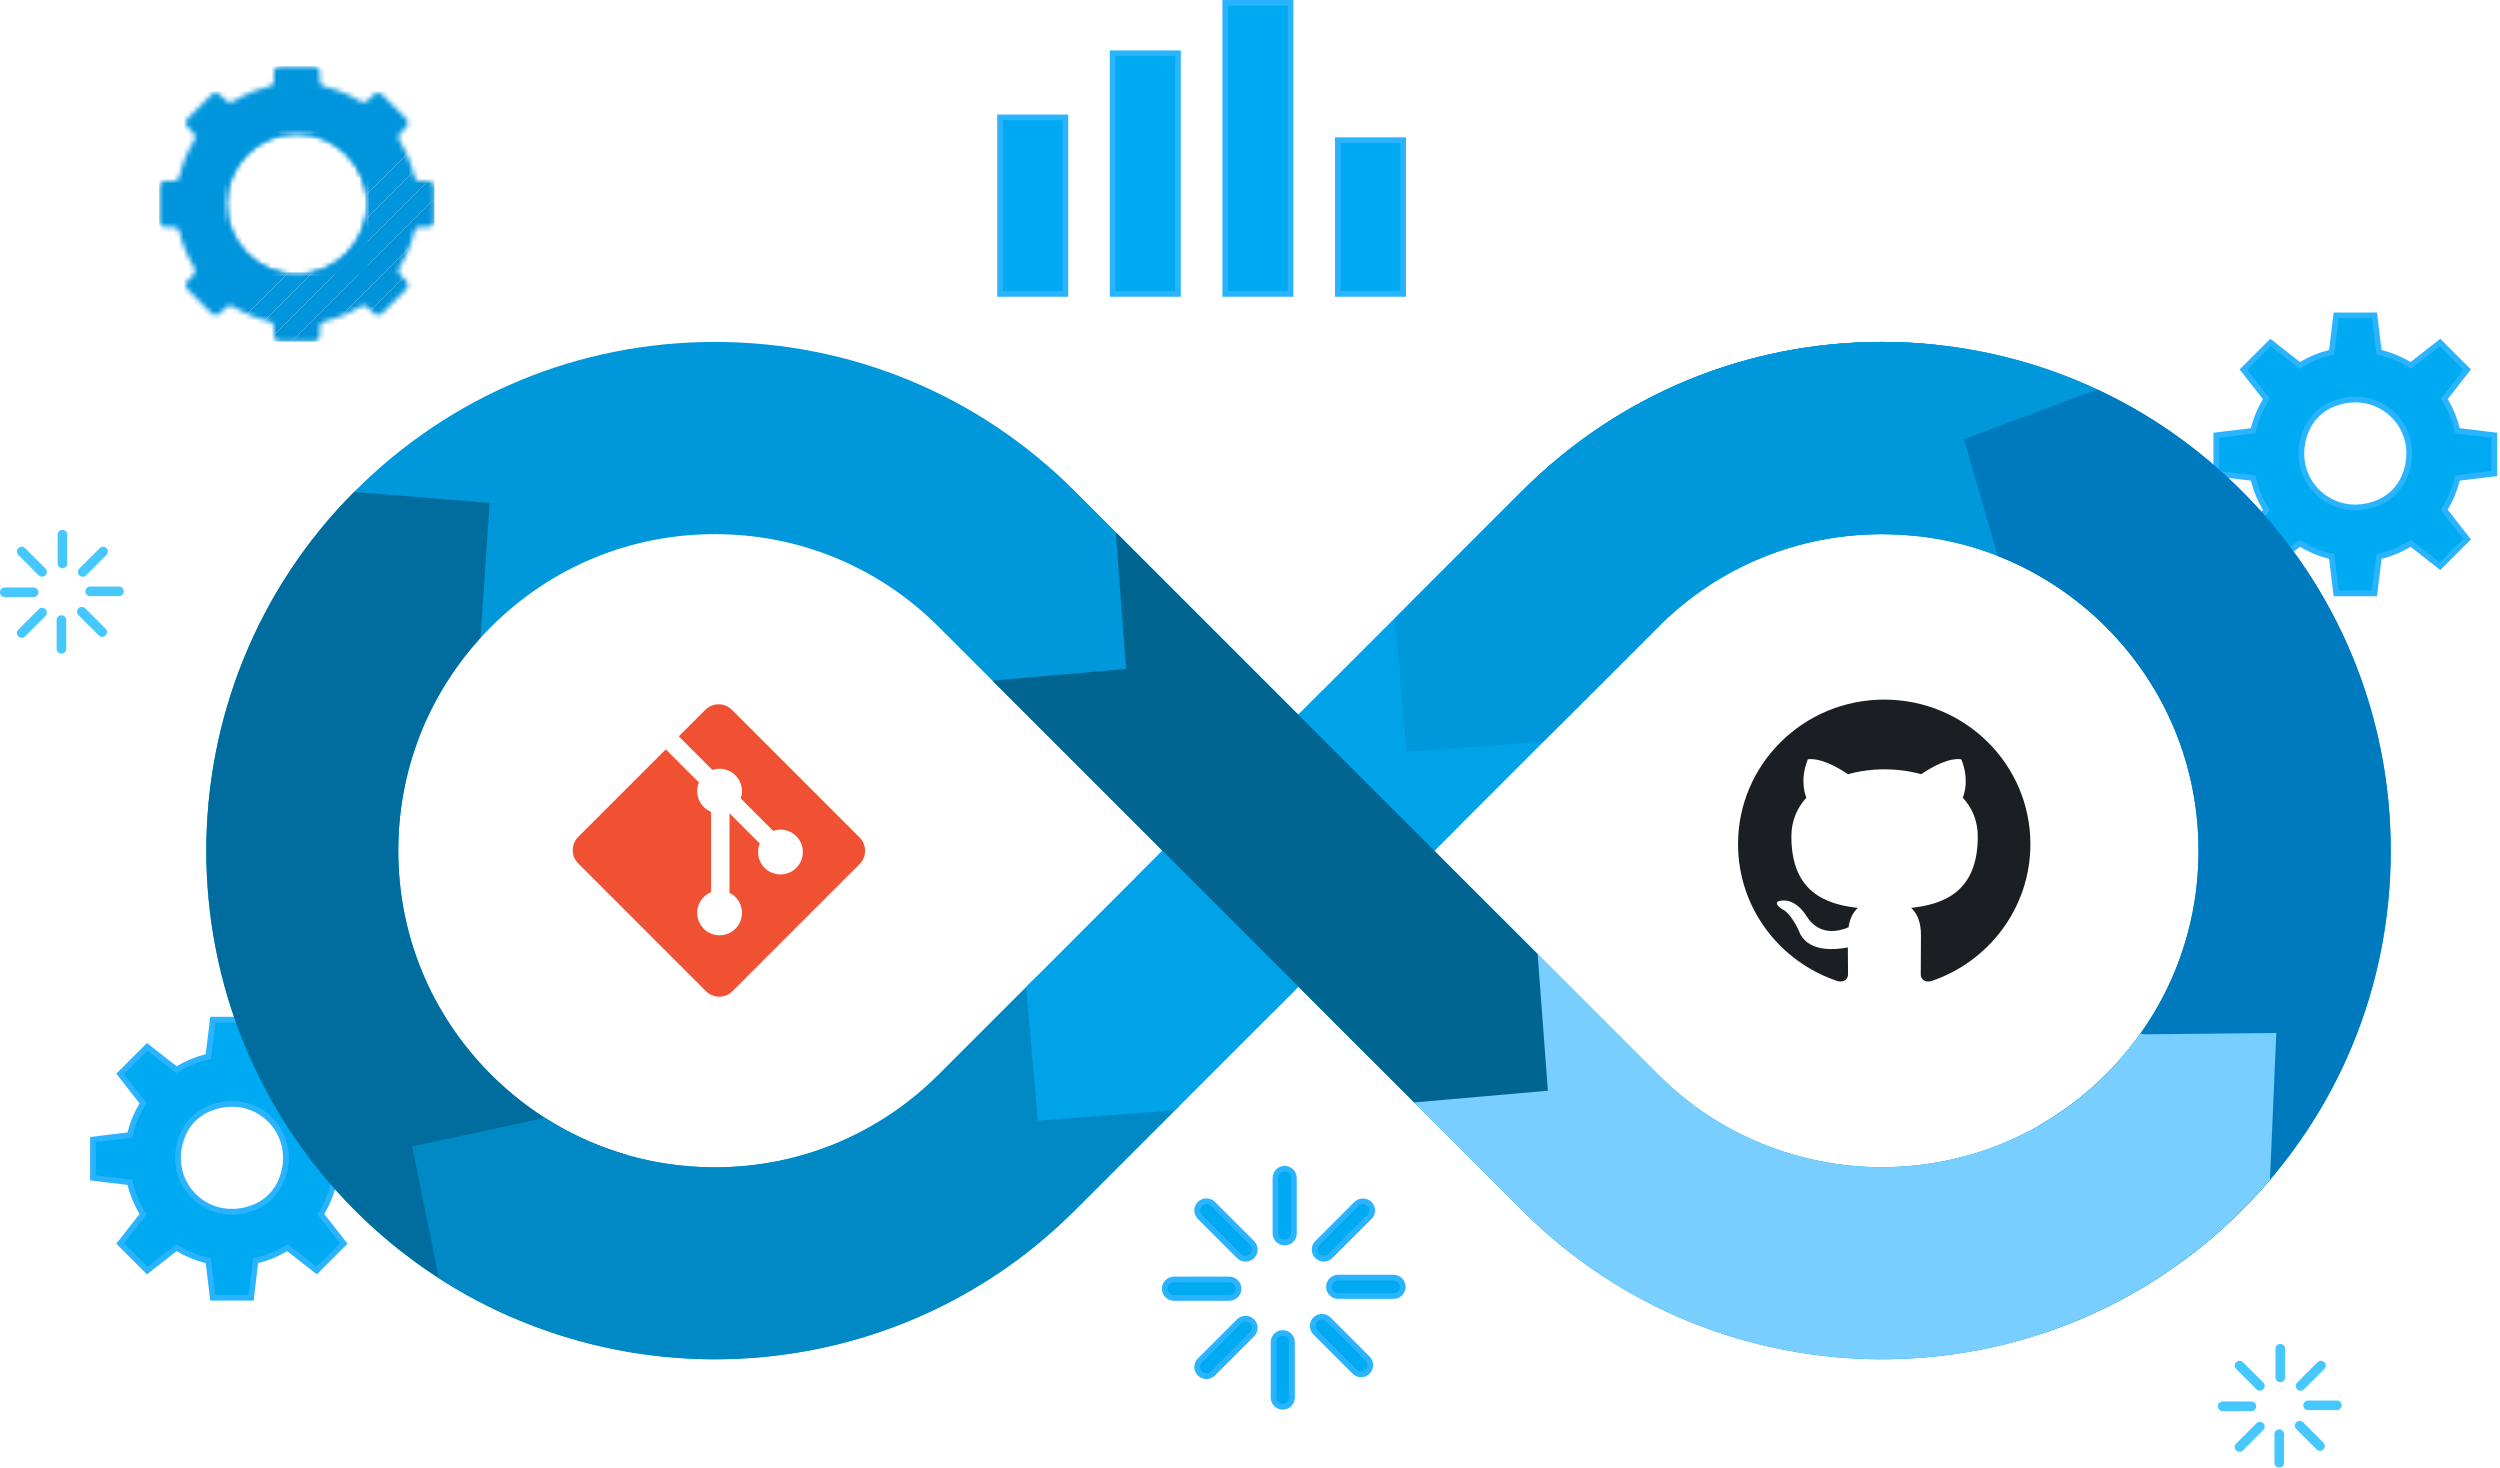 <svg width="511" height="300" viewBox="0 0 511 300" fill="none" xmlns="http://www.w3.org/2000/svg">
<path d="M509.847 88.948L502.315 88.033C502.309 88.033 502.302 88.026 502.302 88.019C501.759 85.687 500.844 83.497 499.61 81.525C499.61 81.518 499.61 81.511 499.61 81.511L504.288 75.538L498.749 69.999L492.777 74.677C492.77 74.684 492.763 74.684 492.763 74.677C490.79 73.443 488.6 72.528 486.268 71.986C486.261 71.986 486.261 71.986 486.261 71.986C486.248 71.877 485.346 64.447 485.346 64.447H477.509L476.594 71.979C476.594 71.986 476.587 71.992 476.58 71.992C474.248 72.535 472.058 73.45 470.085 74.684C470.079 74.684 470.072 74.684 470.072 74.684L464.099 70.006L458.56 75.545L463.238 81.518C463.245 81.525 463.245 81.531 463.238 81.531C462.004 83.504 461.089 85.694 460.547 88.026C460.547 88.033 460.54 88.04 460.533 88.04L453.001 88.955V96.792L460.533 97.707C460.54 97.707 460.547 97.714 460.547 97.721C461.089 100.053 462.004 102.243 463.238 104.216C463.238 104.222 463.238 104.229 463.238 104.229L458.56 110.202L464.099 115.741L470.072 111.063C470.079 111.056 470.085 111.056 470.085 111.063C472.058 112.297 474.248 113.212 476.58 113.754C476.587 113.754 476.594 113.761 476.594 113.768L477.509 121.3H485.346L486.261 113.768C486.261 113.761 486.268 113.754 486.275 113.754C488.607 113.212 490.797 112.297 492.77 111.063C492.777 111.063 492.783 111.063 492.783 111.063L498.756 115.741L504.295 110.202L499.617 104.229C499.61 104.222 499.61 104.216 499.617 104.216C500.851 102.243 501.766 100.053 502.309 97.721C502.309 97.714 502.315 97.707 502.322 97.707L509.854 96.792V88.948H509.847ZM486.228 102.697C476.526 106.853 467.258 97.585 471.414 87.877C472.411 85.558 474.296 83.667 476.621 82.67C486.322 78.514 495.597 87.782 491.441 97.49C490.438 99.816 488.546 101.707 486.228 102.697Z" fill="#00AAF3"/>
<path d="M485.855 121.876H476.994L476.065 114.229C473.963 113.707 471.97 112.88 470.119 111.768L464.052 116.52L457.781 110.256L462.533 104.188C461.421 102.337 460.594 100.337 460.072 98.243L452.425 97.314V88.453L460.072 87.524C460.601 85.422 461.428 83.429 462.533 81.578L457.781 75.511L464.052 69.24L470.119 73.992C471.97 72.88 473.97 72.053 476.065 71.531L476.994 63.884H485.855L485.916 64.392C485.916 64.392 486.594 69.972 486.784 71.531C488.885 72.06 490.878 72.887 492.729 73.992L498.797 69.24L505.068 75.511L500.316 81.578C501.427 83.429 502.254 85.429 502.776 87.524L510.424 88.453V97.314L502.776 98.243C502.248 100.344 501.421 102.337 500.316 104.188L505.068 110.256L498.797 116.527L492.729 111.774C490.878 112.886 488.878 113.713 486.784 114.235L485.855 121.876ZM478.018 120.71H484.824L485.726 113.286L486.139 113.185C488.377 112.669 490.505 111.788 492.451 110.568L492.797 110.351L493.136 110.602L498.702 114.961L503.515 110.147L498.932 104.29L499.095 103.944C500.343 101.944 501.224 99.822 501.739 97.578L501.834 97.178L502.254 97.124L509.264 96.27V89.463L501.841 88.561L501.739 88.148C501.224 85.91 500.343 83.782 499.122 81.836L498.905 81.484L499.163 81.144L503.515 75.585L498.702 70.772L492.817 75.382L492.458 75.165C490.539 73.965 488.445 73.09 486.241 72.568L486.099 72.589L485.712 72.29L485.685 72.046C485.672 71.958 485.034 66.704 484.831 65.023H478.024L477.116 72.46L476.696 72.555C474.472 73.07 472.343 73.951 470.397 75.172L470.038 75.395L469.699 75.118L464.153 70.779L459.34 75.592L463.957 81.49L463.726 81.856C462.52 83.795 461.638 85.917 461.116 88.161L461.021 88.568L453.591 89.477V96.283L461.014 97.185L461.116 97.599C461.631 99.836 462.513 101.965 463.733 103.91L463.957 104.27L463.679 104.609L459.34 110.154L464.153 114.968L470.038 110.358L470.397 110.575C472.35 111.795 474.472 112.676 476.716 113.191L477.123 113.286L477.177 113.713L478.018 120.71ZM481.401 104.297C478.35 104.297 475.441 103.131 473.211 100.9C469.753 97.442 468.858 92.365 470.879 87.653C471.93 85.199 473.936 83.192 476.39 82.141C481.102 80.121 486.173 81.016 489.638 84.473C493.095 87.931 493.99 93.009 491.97 97.721C490.919 100.175 488.912 102.181 486.458 103.232C484.79 103.944 483.075 104.297 481.401 104.297ZM481.428 82.243C479.909 82.243 478.357 82.561 476.838 83.212C474.662 84.148 472.872 85.931 471.943 88.114C470.119 92.378 470.919 96.968 474.031 100.08C477.143 103.192 481.733 103.998 485.997 102.168C488.18 101.232 489.963 99.449 490.899 97.266C492.729 93.002 491.929 88.412 488.811 85.3C486.797 83.294 484.18 82.243 481.428 82.243Z" fill="#2AB4FF"/>
<path d="M75.836 232.918L68.304 232.003C68.297 232.003 68.29 231.996 68.29 231.989C67.748 229.657 66.832 227.468 65.599 225.495C65.599 225.488 65.599 225.481 65.599 225.481L70.276 219.508L64.738 213.969L58.765 218.647C58.758 218.654 58.751 218.654 58.751 218.647C56.778 217.413 54.589 216.498 52.257 215.956C52.25 215.956 52.25 215.956 52.25 215.956C52.236 215.847 51.334 208.417 51.334 208.417H43.497L42.582 215.949C42.582 215.956 42.575 215.963 42.569 215.963C40.236 216.505 38.047 217.42 36.074 218.654C36.067 218.654 36.06 218.654 36.06 218.654L30.087 213.976L24.549 219.515L29.226 225.488C29.233 225.495 29.233 225.501 29.226 225.501C27.992 227.474 27.077 229.664 26.535 231.996C26.535 232.003 26.528 232.01 26.521 232.01L18.989 232.925V240.762L26.521 241.677C26.528 241.677 26.535 241.684 26.535 241.691C27.077 244.023 27.992 246.213 29.226 248.186C29.226 248.193 29.226 248.199 29.226 248.199L24.549 254.172L30.087 259.711L36.06 255.033C36.067 255.026 36.074 255.026 36.074 255.033C38.047 256.267 40.236 257.182 42.569 257.725C42.575 257.725 42.582 257.731 42.582 257.738L43.497 265.27H51.334L52.25 257.738C52.25 257.731 52.257 257.725 52.263 257.725C54.595 257.182 56.785 256.267 58.758 255.033C58.765 255.033 58.772 255.033 58.772 255.033L64.744 259.711L70.283 254.172L65.605 248.199C65.599 248.193 65.599 248.186 65.605 248.186C66.839 246.213 67.754 244.023 68.297 241.691C68.297 241.684 68.304 241.677 68.311 241.677L75.843 240.762V232.918H75.836ZM52.216 246.667C42.514 250.823 33.247 241.555 37.403 231.847C38.399 229.528 40.284 227.637 42.609 226.64C52.311 222.485 61.585 231.752 57.429 241.46C56.426 243.786 54.534 245.671 52.216 246.667Z" fill="#00AAF3"/>
<path d="M51.843 265.847H42.982L42.047 258.192C39.931 257.664 37.945 256.837 36.101 255.731L30.033 260.484L23.769 254.213L28.521 248.145C27.41 246.294 26.582 244.294 26.06 242.2L18.413 241.271V232.403L26.06 231.474C26.582 229.373 27.41 227.379 28.521 225.529L23.769 219.461L30.033 213.19L36.101 217.942C37.952 216.83 39.952 216.003 42.047 215.481L42.975 207.834H51.836L51.897 208.342C51.897 208.342 52.575 213.929 52.765 215.481C54.88 216.01 56.867 216.837 58.711 217.942L64.778 213.19L71.043 219.461L66.29 225.529C67.402 227.379 68.229 229.379 68.751 231.474L76.398 232.403V241.264L68.744 242.2C68.229 244.267 67.402 246.281 66.283 248.145L71.036 254.213L64.765 260.484L58.697 255.731C56.86 256.837 54.853 257.67 52.752 258.192L51.843 265.847ZM44.006 264.68H50.812L51.721 257.23L52.162 257.148C54.365 256.64 56.494 255.759 58.446 254.538L58.792 254.321L59.131 254.572L64.697 258.931L69.51 254.118L64.9 248.233L65.117 247.874C66.338 245.921 67.219 243.799 67.734 241.555L67.829 241.155L68.249 241.101L75.26 240.247V233.44L67.877 232.539L67.748 232.179C67.212 229.881 66.331 227.759 65.117 225.807L64.921 225.488L65.131 225.163L69.517 219.563L64.704 214.749L58.819 219.359L58.46 219.142C56.541 217.942 54.453 217.074 52.243 216.552L52.107 216.573L51.714 216.268L51.687 216.017C51.673 215.936 51.036 210.681 50.833 209H44.026L43.118 216.451L42.677 216.532C40.474 217.041 38.345 217.922 36.392 219.142L36.033 219.366L35.694 219.088L30.148 214.749L25.335 219.563L29.945 225.447L29.728 225.807C28.508 227.759 27.627 229.881 27.111 232.125L27.016 232.525L26.596 232.579L19.586 233.434V240.24L27.016 241.149L27.118 241.569C27.633 243.799 28.515 245.921 29.735 247.874L29.959 248.233L29.681 248.572L25.342 254.118L30.155 258.931L36.026 254.335L36.379 254.525C38.352 255.759 40.48 256.64 42.718 257.155L43.118 257.25L43.172 257.67L44.006 264.68ZM47.389 248.267C44.338 248.267 41.43 247.101 39.192 244.871C35.735 241.413 34.84 236.335 36.86 231.623C37.911 229.169 39.918 227.162 42.372 226.112C47.084 224.091 52.162 224.986 55.619 228.444C59.077 231.901 59.972 236.979 57.951 241.691C56.901 244.145 54.894 246.152 52.44 247.203C50.779 247.915 49.063 248.267 47.389 248.267ZM47.416 226.213C45.897 226.213 44.345 226.532 42.826 227.183C40.65 228.118 38.86 229.901 37.931 232.084C36.101 236.349 36.908 240.938 40.02 244.05C43.131 247.162 47.721 247.962 51.985 246.138C54.162 245.203 55.951 243.42 56.887 241.237C58.711 236.972 57.911 232.383 54.799 229.271C52.785 227.257 50.169 226.213 47.416 226.213Z" fill="#2AB4FF"/>
<path d="M217.764 23.986H204.408V60.073H217.764V23.986Z" fill="#00AAF3"/>
<path d="M218.347 60.657H203.832V23.41H218.347V60.657ZM204.991 59.49H217.188V24.562H204.991V59.49Z" fill="#2AB4FF"/>
<path d="M240.78 10.88H227.424V60.073H240.78V10.88Z" fill="#00AAF3"/>
<path d="M241.356 60.656H226.841V10.305H241.356V60.656ZM228 59.49H240.197V11.457H228V59.49Z" fill="#2AB4FF"/>
<path d="M286.807 28.643H273.451V60.066H286.807V28.643Z" fill="#00AAF3"/>
<path d="M287.39 60.657H272.875V28.067H287.39V60.657ZM274.034 59.491H286.231V29.227H274.034V59.491Z" fill="#2AB4FF"/>
<path d="M263.8 0.576H250.444V60.074H263.8V0.576Z" fill="#00AAF3"/>
<path d="M264.375 60.657H249.86V0H264.375V60.657ZM251.02 59.49H263.216V1.153H251.02V59.49Z" fill="#2AB4FF"/>
<g opacity="0.77">
<path d="M12.759 116.154C12.217 116.154 11.776 115.713 11.776 115.171V109.286C11.776 108.744 12.217 108.303 12.759 108.303C13.302 108.303 13.742 108.744 13.742 109.286V115.171C13.736 115.72 13.302 116.154 12.759 116.154Z" fill="#0FB8FF"/>
<path d="M7.904 117.591L3.741 113.428C3.355 113.042 3.355 112.425 3.741 112.039C4.127 111.659 4.744 111.659 5.131 112.039L9.293 116.201C9.68 116.588 9.68 117.205 9.293 117.591C8.914 117.978 8.29 117.978 7.904 117.591Z" fill="#0FB8FF"/>
<path d="M3.741 130.079C3.355 129.693 3.355 129.076 3.741 128.689L7.904 124.527C8.29 124.14 8.907 124.14 9.293 124.527C9.68 124.906 9.68 125.53 9.293 125.916L5.131 130.079C4.744 130.466 4.127 130.466 3.741 130.079Z" fill="#0FB8FF"/>
<path d="M16.221 117.591C15.835 117.212 15.835 116.588 16.221 116.201L20.384 112.039C20.77 111.652 21.387 111.652 21.774 112.039C22.16 112.425 22.16 113.042 21.774 113.429L17.611 117.591C17.225 117.978 16.608 117.978 16.221 117.591Z" fill="#0FB8FF"/>
<path d="M6.868 122.046H0.983C0.441 122.046 0 121.605 0 121.063C0 120.52 0.441 120.08 0.983 120.08H6.868C7.41 120.08 7.851 120.52 7.851 121.063C7.851 121.605 7.41 122.046 6.868 122.046Z" fill="#0FB8FF"/>
<path d="M12.557 125.767C13.1 125.767 13.54 126.208 13.54 126.75V132.635C13.54 133.177 13.1 133.618 12.557 133.618C12.015 133.618 11.574 133.177 11.574 132.635V126.75C11.581 126.208 12.015 125.767 12.557 125.767Z" fill="#0FB8FF"/>
<path d="M17.419 124.331L21.581 128.493C21.968 128.88 21.968 129.497 21.581 129.883C21.195 130.27 20.578 130.27 20.192 129.883L16.029 125.72C15.649 125.334 15.649 124.717 16.029 124.331C16.409 123.951 17.032 123.951 17.419 124.331Z" fill="#0FB8FF"/>
<path d="M18.444 119.883H24.329C24.871 119.883 25.312 120.324 25.312 120.866C25.312 121.409 24.871 121.849 24.329 121.849H18.444C17.902 121.849 17.461 121.409 17.461 120.866C17.461 120.324 17.902 119.883 18.444 119.883Z" fill="#0FB8FF"/>
</g>
<g opacity="0.77">
<path d="M466.089 282.535C465.546 282.535 465.105 282.095 465.105 281.552V275.668C465.105 275.125 465.546 274.685 466.089 274.685C466.631 274.685 467.072 275.125 467.072 275.668V281.552C467.065 282.101 466.631 282.535 466.089 282.535Z" fill="#0FB8FF"/>
<path d="M461.225 283.973L457.062 279.81C456.676 279.424 456.676 278.807 457.062 278.42C457.449 278.041 458.066 278.041 458.452 278.42L462.615 282.583C463.001 282.97 463.001 283.586 462.615 283.973C462.235 284.359 461.611 284.359 461.225 283.973Z" fill="#0FB8FF"/>
<path d="M457.062 296.461C456.676 296.075 456.676 295.458 457.062 295.072L461.225 290.909C461.611 290.523 462.228 290.523 462.615 290.909C463.001 291.289 463.001 291.912 462.615 292.299L458.452 296.461C458.066 296.848 457.449 296.848 457.062 296.461Z" fill="#0FB8FF"/>
<path d="M469.545 283.973C469.158 283.593 469.158 282.97 469.545 282.583L473.707 278.421C474.094 278.034 474.711 278.034 475.097 278.421C475.484 278.807 475.484 279.424 475.097 279.81L470.935 283.973C470.548 284.36 469.931 284.36 469.545 283.973Z" fill="#0FB8FF"/>
<path d="M460.191 288.428H454.306C453.764 288.428 453.323 287.987 453.323 287.445C453.323 286.903 453.764 286.462 454.306 286.462H460.191C460.733 286.462 461.174 286.903 461.174 287.445C461.174 287.987 460.733 288.428 460.191 288.428Z" fill="#0FB8FF"/>
<path d="M465.88 292.148C466.422 292.148 466.863 292.589 466.863 293.131V299.016C466.863 299.558 466.422 299.999 465.88 299.999C465.337 299.999 464.896 299.558 464.896 299.016V293.131C464.903 292.589 465.337 292.148 465.88 292.148Z" fill="#0FB8FF"/>
<path d="M470.741 290.711L474.904 294.874C475.29 295.261 475.29 295.877 474.904 296.264C474.517 296.65 473.9 296.65 473.514 296.264L469.351 292.101C468.971 291.715 468.971 291.098 469.351 290.711C469.731 290.332 470.355 290.332 470.741 290.711Z" fill="#0FB8FF"/>
<path d="M471.773 286.264H477.658C478.2 286.264 478.641 286.705 478.641 287.247C478.641 287.79 478.2 288.23 477.658 288.23H471.773C471.231 288.23 470.79 287.79 470.79 287.247C470.79 286.705 471.231 286.264 471.773 286.264Z" fill="#0FB8FF"/>
</g>
<path d="M262.586 253.982C261.542 253.982 260.701 253.141 260.701 252.097V240.782C260.701 239.738 261.542 238.897 262.586 238.897C263.63 238.897 264.471 239.738 264.471 240.782V252.097C264.471 253.134 263.63 253.982 262.586 253.982Z" fill="#00AAF3"/>
<path d="M262.586 254.558C261.223 254.558 260.118 253.453 260.118 252.09V240.775C260.118 239.413 261.223 238.308 262.586 238.308C263.949 238.308 265.054 239.413 265.054 240.775V252.09C265.054 253.453 263.949 254.558 262.586 254.558ZM262.586 239.474C261.867 239.474 261.277 240.057 261.277 240.775V252.09C261.277 252.809 261.86 253.392 262.586 253.392C263.311 253.392 263.894 252.809 263.894 252.09V240.775C263.894 240.057 263.305 239.474 262.586 239.474Z" fill="#2AB4FF"/>
<path d="M253.25 256.741L245.251 248.741C244.512 248.002 244.512 246.809 245.251 246.077C245.989 245.338 247.183 245.338 247.915 246.077L255.915 254.083C256.654 254.822 256.654 256.015 255.915 256.748C255.183 257.48 253.989 257.48 253.25 256.741Z" fill="#00AAF3"/>
<path d="M254.588 257.88C253.93 257.88 253.313 257.622 252.845 257.154L244.846 249.154C244.378 248.687 244.12 248.07 244.12 247.412C244.12 246.755 244.378 246.131 244.846 245.67C245.808 244.707 247.374 244.707 248.337 245.67L256.337 253.676C257.3 254.639 257.3 256.205 256.337 257.168C255.862 257.622 255.245 257.88 254.588 257.88ZM246.581 246.104C246.249 246.104 245.91 246.232 245.659 246.483C245.415 246.727 245.279 247.06 245.279 247.405C245.279 247.751 245.415 248.083 245.659 248.327L253.659 256.327C254.154 256.822 255.015 256.822 255.503 256.327C256.011 255.819 256.011 254.992 255.503 254.483L247.503 246.477C247.252 246.232 246.92 246.104 246.581 246.104Z" fill="#2AB4FF"/>
<path d="M245.255 280.748C244.516 280.009 244.516 278.816 245.255 278.083L253.255 270.084C253.994 269.345 255.187 269.345 255.92 270.084C256.659 270.822 256.659 272.016 255.92 272.748L247.92 280.748C247.181 281.487 245.988 281.487 245.255 280.748Z" fill="#00AAF3"/>
<path d="M246.584 281.88C245.954 281.88 245.323 281.643 244.842 281.162C243.879 280.199 243.879 278.633 244.842 277.67L252.842 269.67C253.805 268.708 255.371 268.708 256.333 269.67C257.296 270.633 257.296 272.199 256.333 273.162L248.334 281.162C247.852 281.643 247.222 281.88 246.584 281.88ZM245.662 280.341C246.171 280.85 246.998 280.85 247.506 280.341L255.506 272.341C256.015 271.833 256.015 271.006 255.506 270.497C254.998 269.989 254.171 269.989 253.662 270.497L245.662 278.497C245.154 278.999 245.154 279.833 245.662 280.341Z" fill="#2AB4FF"/>
<path d="M269.258 256.741C268.519 256.002 268.519 254.809 269.258 254.077L277.258 246.077C277.997 245.338 279.19 245.338 279.923 246.077C280.662 246.816 280.662 248.009 279.923 248.742L271.923 256.741C271.184 257.48 269.991 257.48 269.258 256.741Z" fill="#00AAF3"/>
<path d="M270.587 257.881C269.929 257.881 269.312 257.623 268.845 257.155C268.377 256.688 268.119 256.071 268.119 255.413C268.119 254.755 268.377 254.132 268.845 253.671L276.844 245.671C277.78 244.735 279.4 244.742 280.336 245.671C280.804 246.139 281.061 246.756 281.061 247.413C281.061 248.071 280.804 248.694 280.336 249.155L272.336 257.155C271.868 257.623 271.245 257.881 270.587 257.881ZM278.594 246.105C278.248 246.105 277.916 246.24 277.672 246.484L269.672 254.484C269.428 254.728 269.292 255.06 269.292 255.406C269.292 255.752 269.428 256.084 269.672 256.328C270.167 256.823 271.028 256.823 271.516 256.328L279.522 248.322C279.766 248.078 279.902 247.745 279.902 247.4C279.902 247.054 279.766 246.722 279.522 246.478C279.265 246.24 278.939 246.105 278.594 246.105Z" fill="#2AB4FF"/>
<path d="M251.27 265.297H239.955C238.911 265.297 238.07 264.457 238.07 263.413C238.07 262.369 238.911 261.528 239.955 261.528H251.27C252.314 261.528 253.155 262.369 253.155 263.413C253.155 264.457 252.314 265.297 251.27 265.297Z" fill="#00AAF3"/>
<path d="M251.269 265.88H239.954C238.591 265.88 237.486 264.775 237.486 263.412C237.486 262.049 238.591 260.944 239.954 260.944H251.269C252.632 260.944 253.737 262.049 253.737 263.412C253.737 264.775 252.625 265.88 251.269 265.88ZM239.954 262.104C239.235 262.104 238.646 262.687 238.646 263.412C238.646 264.131 239.229 264.714 239.954 264.714H251.269C251.988 264.714 252.578 264.131 252.578 263.412C252.578 262.693 251.995 262.104 251.269 262.104H239.954Z" fill="#2AB4FF"/>
<path d="M262.199 272.456C263.243 272.456 264.084 273.296 264.084 274.34V285.655C264.084 286.699 263.243 287.54 262.199 287.54C261.155 287.54 260.314 286.699 260.314 285.655V274.34C260.314 273.303 261.162 272.456 262.199 272.456Z" fill="#00AAF3"/>
<path d="M262.199 288.13C260.837 288.13 259.731 287.025 259.731 285.662V274.347C259.731 272.984 260.837 271.879 262.199 271.879C263.562 271.879 264.667 272.984 264.667 274.347V285.662C264.667 287.018 263.562 288.13 262.199 288.13ZM262.199 273.039C261.481 273.039 260.891 273.622 260.891 274.34V285.655C260.891 286.374 261.474 286.957 262.199 286.957C262.925 286.957 263.501 286.374 263.501 285.655V274.34C263.508 273.622 262.925 273.039 262.199 273.039Z" fill="#2AB4FF"/>
<path d="M271.536 269.697L279.536 277.704C280.275 278.443 280.275 279.636 279.536 280.368C278.797 281.107 277.604 281.107 276.871 280.368L268.865 272.368C268.126 271.629 268.126 270.436 268.865 269.704C269.611 268.958 270.804 268.958 271.536 269.697Z" fill="#00AAF3"/>
<path d="M278.207 281.5C277.55 281.5 276.933 281.242 276.465 280.774L268.458 272.775C267.496 271.812 267.496 270.246 268.458 269.283C269.421 268.32 270.987 268.32 271.95 269.283L279.95 277.29C280.417 277.757 280.675 278.374 280.675 279.032C280.675 279.69 280.417 280.313 279.95 280.774C279.489 281.242 278.865 281.5 278.207 281.5ZM270.207 269.724C269.875 269.724 269.536 269.853 269.285 270.103C268.777 270.612 268.777 271.439 269.285 271.947L277.285 279.947C277.78 280.442 278.641 280.442 279.129 279.947C279.373 279.703 279.509 279.371 279.509 279.025C279.509 278.68 279.373 278.347 279.129 278.103L271.129 270.097C270.872 269.853 270.54 269.724 270.207 269.724Z" fill="#2AB4FF"/>
<path d="M273.523 261.142H284.838C285.883 261.142 286.723 261.983 286.723 263.027C286.723 264.071 285.883 264.912 284.838 264.912H273.523C272.479 264.912 271.639 264.064 271.639 263.027C271.632 261.983 272.479 261.142 273.523 261.142Z" fill="#00AAF3"/>
<path d="M284.837 265.495H273.522C272.16 265.495 271.055 264.39 271.055 263.027C271.055 261.664 272.16 260.559 273.522 260.559H284.837C286.2 260.559 287.305 261.664 287.305 263.027C287.305 264.39 286.2 265.495 284.837 265.495ZM273.522 261.725C272.804 261.725 272.214 262.308 272.214 263.034C272.214 263.759 272.797 264.342 273.522 264.342H284.837C285.556 264.342 286.146 263.759 286.146 263.034C286.146 262.308 285.563 261.725 284.837 261.725H273.522Z" fill="#2AB4FF"/>
<path d="M458.204 100.351C438.563 80.711 412.449 69.891 384.666 69.891C356.89 69.891 330.769 80.711 311.128 100.351L265.393 146.093L219.652 100.351C200.011 80.711 173.897 69.891 146.114 69.891C118.338 69.891 92.224 80.711 72.576 100.351C32.028 140.9 32.028 206.878 72.576 247.427C92.847 267.697 119.484 277.84 146.114 277.84C172.744 277.84 199.374 267.704 219.652 247.427L265.393 201.685L311.135 247.427C331.406 267.697 358.043 277.84 384.673 277.84C411.303 277.84 437.933 267.704 458.21 247.427C477.851 227.786 488.671 201.665 488.671 173.889C488.664 146.106 477.844 119.991 458.204 100.351ZM191.876 219.644C179.652 231.868 163.402 238.6 146.121 238.6C128.833 238.6 112.582 231.868 100.366 219.644C88.142 207.42 81.41 191.17 81.41 173.889C81.41 156.601 88.142 140.357 100.366 128.134C112.589 115.91 128.84 109.178 146.121 109.178C163.409 109.178 179.652 115.91 191.876 128.134L237.631 173.889L191.876 219.644ZM237.631 173.882L191.876 219.644L237.631 173.882ZM430.421 219.644C405.194 244.877 364.137 244.877 338.911 219.644L293.156 173.889L338.911 128.134C351.134 115.91 367.385 109.178 384.666 109.178C401.947 109.178 418.198 115.91 430.421 128.134C442.645 140.357 449.377 156.608 449.377 173.889C449.377 191.17 442.645 207.42 430.421 219.644Z" fill="#0098DB"/>
<path d="M128.174 236.072C117.767 233.089 108.228 227.509 100.357 219.638C88.134 207.414 81.402 191.164 81.402 173.883C81.402 157.639 87.354 142.304 98.215 130.372L100.086 102.792L72.371 100.562C32.04 141.131 32.101 206.94 72.575 247.42C82.019 256.864 92.859 264.085 104.418 269.129L128.174 236.072Z" fill="#006D9E"/>
<path d="M212.08 199.442L191.877 219.645C179.654 231.868 163.403 238.601 146.122 238.601C133.614 238.601 121.661 235.062 111.37 228.485L84.245 234.329L89.696 261.237C106.801 272.295 126.455 277.834 146.122 277.834C172.752 277.834 199.382 267.698 219.66 247.421L241.022 226.058L212.08 199.442Z" fill="#0089C4"/>
<path d="M209.734 201.781L212.128 229.062L240.053 226.967L326.268 140.751L326.309 140.738L338.919 128.128C351.142 115.904 367.393 109.172 384.674 109.172C387.209 109.172 389.718 109.335 392.206 109.62L393.752 70.298C390.748 70.041 387.725 69.885 384.674 69.885C356.898 69.885 330.783 80.705 311.136 100.345L209.734 201.781Z" fill="#00A2E8"/>
<path d="M298.233 168.778L270.478 141.022L232.126 179.388L259.868 207.143L298.233 168.778Z" fill="#00A2E8"/>
<path d="M311.712 99.795L285.123 126.391L287.516 153.672L315.441 151.577L396.45 70.569C392.565 70.135 388.64 69.891 384.674 69.891C357.156 69.891 331.292 80.514 311.712 99.795Z" fill="#0098DB"/>
<path d="M377.29 70.175C376.327 70.243 375.357 70.291 374.402 70.385C373.439 70.481 372.483 70.616 371.52 70.738C371.1 70.792 370.68 70.833 370.259 70.894C369.954 70.928 369.656 70.962 369.358 71.002C368.225 71.165 367.107 71.375 365.988 71.579C365.71 71.626 365.432 71.674 365.154 71.721C364.897 71.762 364.632 71.802 364.375 71.857C363.127 72.101 361.893 72.392 360.659 72.684C360.259 72.779 359.859 72.853 359.466 72.955C358.117 73.287 356.782 73.667 355.453 74.053C355.182 74.135 354.904 74.196 354.632 74.277C353.202 74.704 351.785 75.179 350.375 75.667C350.314 75.687 350.26 75.707 350.199 75.728C350.09 75.762 349.988 75.796 349.88 75.829C348.395 76.358 346.924 76.921 345.466 77.511C345.433 77.524 345.399 77.538 345.365 77.552C345.317 77.572 345.263 77.592 345.216 77.612C343.69 78.236 342.172 78.901 340.68 79.606C340.673 79.612 340.66 79.612 340.653 79.619C339.738 80.046 338.836 80.507 337.934 80.962C337.446 81.206 336.958 81.443 336.477 81.694C335.595 82.155 334.728 82.643 333.86 83.131C333.372 83.402 332.89 83.673 332.409 83.958C331.541 84.467 330.68 84.989 329.826 85.524C329.372 85.809 328.918 86.094 328.47 86.385C327.602 86.948 326.735 87.517 325.88 88.107C325.487 88.378 325.094 88.656 324.708 88.934C323.813 89.572 322.918 90.209 322.036 90.88C321.772 91.077 321.514 91.287 321.257 91.49C317.955 94.046 314.775 96.799 311.752 99.775L288.369 123.164L290.762 150.445L318.687 148.35L326.28 140.757L326.321 140.744L338.931 128.134C351.154 115.91 367.405 109.178 384.686 109.178C400.13 109.178 414.74 114.568 426.394 124.432L445.044 89.206C428.889 77.64 409.838 70.969 389.73 70.013C389.649 70.019 389.595 70.019 389.567 70.019C389.371 70.013 389.174 69.999 388.978 69.992C387.547 69.938 386.123 69.891 384.686 69.891C382.957 69.891 381.242 69.931 379.527 70.019C378.768 70.053 378.029 70.121 377.29 70.175Z" fill="#0098DB"/>
<path d="M488.664 173.883C488.664 146.107 477.844 119.992 458.204 100.345C449.485 91.626 439.492 84.664 428.645 79.593L401.438 89.789L408.354 113.646C416.523 116.86 424.021 121.734 430.414 128.128C442.638 140.351 449.37 156.602 449.37 173.883C449.37 191.171 442.638 207.421 430.414 219.638C426.387 223.665 421.96 227.041 417.255 229.78C414.848 231.611 412.062 233.19 408.754 234.492C406.374 235.427 403.967 236.193 401.547 236.831L417.045 272.661C432.096 267.752 446.251 259.359 458.19 247.414C477.844 227.78 488.664 201.665 488.664 173.883Z" fill="#007ABF"/>
<path d="M384.668 277.833C411.298 277.833 437.928 267.698 458.205 247.42C460.232 245.393 462.144 243.278 463.982 241.115L465.276 211.143L438.274 211.414L437.494 211.245C435.392 214.201 433.04 217.014 430.423 219.638C405.196 244.871 364.139 244.871 338.913 219.638L305.869 186.594L279.91 216.194L311.13 247.414C331.408 267.698 358.038 277.833 384.668 277.833Z" fill="#77CEFF"/>
<path d="M228.076 108.807L230.177 136.732L202.869 139.125L289.051 225.34L316.386 222.94L314.291 195.015L228.076 108.807Z" fill="#006591"/>
<mask id="mask0_6035_51838" style="mask-type:luminance" maskUnits="userSpaceOnUse" x="32" y="13" width="57" height="57">
<path d="M88.809 45.159V38.23C88.809 37.556 88.26 37.008 87.587 37.008H85.806C85.288 37.008 84.822 36.655 84.708 36.148C84.086 33.455 83.04 30.938 81.621 28.66C81.342 28.204 81.394 27.624 81.766 27.241L83.02 25.988C83.496 25.511 83.496 24.734 83.02 24.248L78.121 19.349C77.644 18.872 76.868 18.872 76.381 19.349L75.127 20.602C74.744 20.985 74.164 21.037 73.709 20.747C71.43 19.328 68.913 18.272 66.22 17.66C65.713 17.547 65.361 17.081 65.361 16.563V14.781C65.361 14.108 64.812 13.559 64.139 13.559H57.21C56.536 13.559 55.988 14.108 55.988 14.781V16.563C55.988 17.081 55.635 17.547 55.128 17.66C52.435 18.282 49.908 19.328 47.64 20.747C47.184 21.027 46.604 20.975 46.221 20.602L44.968 19.349C44.491 18.872 43.714 18.872 43.228 19.349L38.329 24.248C37.852 24.724 37.852 25.501 38.329 25.988L39.582 27.241C39.965 27.624 40.017 28.204 39.727 28.66C38.308 30.938 37.262 33.465 36.641 36.148C36.527 36.655 36.06 37.008 35.543 37.008H33.761C33.088 37.008 32.539 37.556 32.539 38.23V45.159C32.539 45.832 33.088 46.381 33.761 46.381H35.543C36.06 46.381 36.527 46.733 36.641 47.24C37.262 49.933 38.308 52.46 39.727 54.729C40.007 55.184 39.955 55.764 39.582 56.148L38.329 57.401C37.852 57.877 37.852 58.654 38.329 59.141L43.228 64.04C43.704 64.516 44.481 64.516 44.968 64.04L46.221 62.786C46.604 62.403 47.184 62.352 47.64 62.642C49.918 64.06 52.435 65.106 55.128 65.728C55.635 65.842 55.988 66.308 55.988 66.826V68.607C55.988 69.28 56.536 69.829 57.21 69.829H64.139C64.812 69.829 65.361 69.28 65.361 68.607V66.815C65.361 66.297 65.713 65.832 66.22 65.718C68.913 65.096 71.43 64.05 73.709 62.631C74.164 62.352 74.744 62.403 75.127 62.776L76.381 64.029C76.857 64.506 77.634 64.506 78.121 64.029L83.02 59.13C83.496 58.654 83.496 57.877 83.02 57.39L81.766 56.137C81.383 55.754 81.331 55.174 81.621 54.718C83.04 52.44 84.086 49.923 84.708 47.23C84.822 46.723 85.288 46.37 85.806 46.37H87.587C88.26 46.381 88.809 45.832 88.809 45.159ZM60.669 56.085C52.725 56.085 46.283 49.643 46.283 41.689C46.283 33.755 52.715 27.303 60.669 27.303C68.613 27.303 75.055 33.745 75.055 41.689C75.055 49.643 68.623 56.085 60.669 56.085Z" fill="white"/>
</mask>
<g mask="url(#mask0_6035_51838)">
<path d="M71.541 27.314L75.052 30.814V39.597L58.553 56.086H49.791L46.29 52.585V27.314H71.541Z" fill="#0095DD"/>
</g>
<mask id="mask1_6035_51838" style="mask-type:luminance" maskUnits="userSpaceOnUse" x="32" y="13" width="57" height="57">
<path d="M88.809 45.159V38.23C88.809 37.556 88.26 37.008 87.587 37.008H85.806C85.288 37.008 84.822 36.655 84.708 36.148C84.086 33.455 83.04 30.938 81.621 28.66C81.342 28.204 81.394 27.624 81.766 27.241L83.02 25.988C83.496 25.511 83.496 24.734 83.02 24.248L78.121 19.349C77.644 18.872 76.868 18.872 76.381 19.349L75.127 20.602C74.744 20.985 74.164 21.037 73.709 20.747C71.43 19.328 68.913 18.272 66.22 17.66C65.713 17.547 65.361 17.081 65.361 16.563V14.781C65.361 14.108 64.812 13.559 64.139 13.559H57.21C56.536 13.559 55.988 14.108 55.988 14.781V16.563C55.988 17.081 55.635 17.547 55.128 17.66C52.435 18.282 49.908 19.328 47.64 20.747C47.184 21.027 46.604 20.975 46.221 20.602L44.968 19.349C44.491 18.872 43.714 18.872 43.228 19.349L38.329 24.248C37.852 24.724 37.852 25.501 38.329 25.988L39.582 27.241C39.965 27.624 40.017 28.204 39.727 28.66C38.308 30.938 37.262 33.465 36.641 36.148C36.527 36.655 36.06 37.008 35.543 37.008H33.761C33.088 37.008 32.539 37.556 32.539 38.23V45.159C32.539 45.832 33.088 46.381 33.761 46.381H35.543C36.06 46.381 36.527 46.733 36.641 47.24C37.262 49.933 38.308 52.46 39.727 54.729C40.007 55.184 39.955 55.764 39.582 56.148L38.329 57.401C37.852 57.877 37.852 58.654 38.329 59.141L43.228 64.04C43.704 64.516 44.481 64.516 44.968 64.04L46.221 62.786C46.604 62.403 47.184 62.352 47.64 62.642C49.918 64.06 52.435 65.106 55.128 65.728C55.635 65.842 55.988 66.308 55.988 66.826V68.607C55.988 69.28 56.536 69.829 57.21 69.829H64.139C64.812 69.829 65.361 69.28 65.361 68.607V66.815C65.361 66.297 65.713 65.832 66.22 65.718C68.913 65.096 71.43 64.05 73.709 62.631C74.164 62.352 74.744 62.403 75.127 62.776L76.381 64.029C76.857 64.506 77.634 64.506 78.121 64.029L83.02 59.13C83.496 58.654 83.496 57.877 83.02 57.39L81.766 56.137C81.383 55.754 81.331 55.174 81.621 54.718C83.04 52.44 84.086 49.923 84.708 47.23C84.822 46.723 85.288 46.37 85.806 46.37H87.587C88.26 46.381 88.809 45.832 88.809 45.159ZM60.669 56.085C52.725 56.085 46.283 49.643 46.283 41.689C46.283 33.755 52.715 27.303 60.669 27.303C68.613 27.303 75.055 33.745 75.055 41.689C75.055 49.643 68.623 56.085 60.669 56.085Z" fill="white"/>
</mask>
<g mask="url(#mask1_6035_51838)">
<path d="M75.053 44.496L63.463 56.085H58.554L75.053 39.597V44.496Z" fill="#0095DD"/>
</g>
<mask id="mask2_6035_51838" style="mask-type:luminance" maskUnits="userSpaceOnUse" x="32" y="13" width="57" height="57">
<path d="M88.809 45.159V38.23C88.809 37.556 88.26 37.008 87.587 37.008H85.806C85.288 37.008 84.822 36.655 84.708 36.148C84.086 33.455 83.04 30.938 81.621 28.66C81.342 28.204 81.394 27.624 81.766 27.241L83.02 25.988C83.496 25.511 83.496 24.734 83.02 24.248L78.121 19.349C77.644 18.872 76.868 18.872 76.381 19.349L75.127 20.602C74.744 20.985 74.164 21.037 73.709 20.747C71.43 19.328 68.913 18.272 66.22 17.66C65.713 17.547 65.361 17.081 65.361 16.563V14.781C65.361 14.108 64.812 13.559 64.139 13.559H57.21C56.536 13.559 55.988 14.108 55.988 14.781V16.563C55.988 17.081 55.635 17.547 55.128 17.66C52.435 18.282 49.908 19.328 47.64 20.747C47.184 21.027 46.604 20.975 46.221 20.602L44.968 19.349C44.491 18.872 43.714 18.872 43.228 19.349L38.329 24.248C37.852 24.724 37.852 25.501 38.329 25.988L39.582 27.241C39.965 27.624 40.017 28.204 39.727 28.66C38.308 30.938 37.262 33.465 36.641 36.148C36.527 36.655 36.06 37.008 35.543 37.008H33.761C33.088 37.008 32.539 37.556 32.539 38.23V45.159C32.539 45.832 33.088 46.381 33.761 46.381H35.543C36.06 46.381 36.527 46.733 36.641 47.24C37.262 49.933 38.308 52.46 39.727 54.729C40.007 55.184 39.955 55.764 39.582 56.148L38.329 57.401C37.852 57.877 37.852 58.654 38.329 59.141L43.228 64.04C43.704 64.516 44.481 64.516 44.968 64.04L46.221 62.786C46.604 62.403 47.184 62.352 47.64 62.642C49.918 64.06 52.435 65.106 55.128 65.728C55.635 65.842 55.988 66.308 55.988 66.826V68.607C55.988 69.28 56.536 69.829 57.21 69.829H64.139C64.812 69.829 65.361 69.28 65.361 68.607V66.815C65.361 66.297 65.713 65.832 66.22 65.718C68.913 65.096 71.43 64.05 73.709 62.631C74.164 62.352 74.744 62.403 75.127 62.776L76.381 64.029C76.857 64.506 77.634 64.506 78.121 64.029L83.02 59.13C83.496 58.654 83.496 57.877 83.02 57.39L81.766 56.137C81.383 55.754 81.331 55.174 81.621 54.718C83.04 52.44 84.086 49.923 84.708 47.23C84.822 46.723 85.288 46.37 85.806 46.37H87.587C88.26 46.381 88.809 45.832 88.809 45.159ZM60.669 56.085C52.725 56.085 46.283 49.643 46.283 41.689C46.283 33.755 52.715 27.303 60.669 27.303C68.613 27.303 75.055 33.745 75.055 41.689C75.055 49.643 68.623 56.085 60.669 56.085Z" fill="white"/>
</mask>
<g mask="url(#mask2_6035_51838)">
<path d="M75.051 49.395L68.36 56.086H63.461L75.051 44.496V49.395Z" fill="#0095DC"/>
</g>
<mask id="mask3_6035_51838" style="mask-type:luminance" maskUnits="userSpaceOnUse" x="32" y="13" width="57" height="57">
<path d="M88.809 45.159V38.23C88.809 37.556 88.26 37.008 87.587 37.008H85.806C85.288 37.008 84.822 36.655 84.708 36.148C84.086 33.455 83.04 30.938 81.621 28.66C81.342 28.204 81.394 27.624 81.766 27.241L83.02 25.988C83.496 25.511 83.496 24.734 83.02 24.248L78.121 19.349C77.644 18.872 76.868 18.872 76.381 19.349L75.127 20.602C74.744 20.985 74.164 21.037 73.709 20.747C71.43 19.328 68.913 18.272 66.22 17.66C65.713 17.547 65.361 17.081 65.361 16.563V14.781C65.361 14.108 64.812 13.559 64.139 13.559H57.21C56.536 13.559 55.988 14.108 55.988 14.781V16.563C55.988 17.081 55.635 17.547 55.128 17.66C52.435 18.282 49.908 19.328 47.64 20.747C47.184 21.027 46.604 20.975 46.221 20.602L44.968 19.349C44.491 18.872 43.714 18.872 43.228 19.349L38.329 24.248C37.852 24.724 37.852 25.501 38.329 25.988L39.582 27.241C39.965 27.624 40.017 28.204 39.727 28.66C38.308 30.938 37.262 33.465 36.641 36.148C36.527 36.655 36.06 37.008 35.543 37.008H33.761C33.088 37.008 32.539 37.556 32.539 38.23V45.159C32.539 45.832 33.088 46.381 33.761 46.381H35.543C36.06 46.381 36.527 46.733 36.641 47.24C37.262 49.933 38.308 52.46 39.727 54.729C40.007 55.184 39.955 55.764 39.582 56.148L38.329 57.401C37.852 57.877 37.852 58.654 38.329 59.141L43.228 64.04C43.704 64.516 44.481 64.516 44.968 64.04L46.221 62.786C46.604 62.403 47.184 62.352 47.64 62.642C49.918 64.06 52.435 65.106 55.128 65.728C55.635 65.842 55.988 66.308 55.988 66.826V68.607C55.988 69.28 56.536 69.829 57.21 69.829H64.139C64.812 69.829 65.361 69.28 65.361 68.607V66.815C65.361 66.297 65.713 65.832 66.22 65.718C68.913 65.096 71.43 64.05 73.709 62.631C74.164 62.352 74.744 62.403 75.127 62.776L76.381 64.029C76.857 64.506 77.634 64.506 78.121 64.029L83.02 59.13C83.496 58.654 83.496 57.877 83.02 57.39L81.766 56.137C81.383 55.754 81.331 55.174 81.621 54.718C83.04 52.44 84.086 49.923 84.708 47.23C84.822 46.723 85.288 46.37 85.806 46.37H87.587C88.26 46.381 88.809 45.832 88.809 45.159ZM60.669 56.085C52.725 56.085 46.283 49.643 46.283 41.689C46.283 33.755 52.715 27.303 60.669 27.303C68.613 27.303 75.055 33.745 75.055 41.689C75.055 49.643 68.623 56.085 60.669 56.085Z" fill="white"/>
</mask>
<g mask="url(#mask3_6035_51838)">
<path d="M75.056 54.294L73.264 56.086H68.365L75.056 49.395V54.294Z" fill="#0095DB"/>
</g>
<mask id="mask4_6035_51838" style="mask-type:luminance" maskUnits="userSpaceOnUse" x="32" y="13" width="57" height="57">
<path d="M88.809 45.159V38.23C88.809 37.556 88.26 37.008 87.587 37.008H85.806C85.288 37.008 84.822 36.655 84.708 36.148C84.086 33.455 83.04 30.938 81.621 28.66C81.342 28.204 81.394 27.624 81.766 27.241L83.02 25.988C83.496 25.511 83.496 24.734 83.02 24.248L78.121 19.349C77.644 18.872 76.868 18.872 76.381 19.349L75.127 20.602C74.744 20.985 74.164 21.037 73.709 20.747C71.43 19.328 68.913 18.272 66.22 17.66C65.713 17.547 65.361 17.081 65.361 16.563V14.781C65.361 14.108 64.812 13.559 64.139 13.559H57.21C56.536 13.559 55.988 14.108 55.988 14.781V16.563C55.988 17.081 55.635 17.547 55.128 17.66C52.435 18.282 49.908 19.328 47.64 20.747C47.184 21.027 46.604 20.975 46.221 20.602L44.968 19.349C44.491 18.872 43.714 18.872 43.228 19.349L38.329 24.248C37.852 24.724 37.852 25.501 38.329 25.988L39.582 27.241C39.965 27.624 40.017 28.204 39.727 28.66C38.308 30.938 37.262 33.465 36.641 36.148C36.527 36.655 36.06 37.008 35.543 37.008H33.761C33.088 37.008 32.539 37.556 32.539 38.23V45.159C32.539 45.832 33.088 46.381 33.761 46.381H35.543C36.06 46.381 36.527 46.733 36.641 47.24C37.262 49.933 38.308 52.46 39.727 54.729C40.007 55.184 39.955 55.764 39.582 56.148L38.329 57.401C37.852 57.877 37.852 58.654 38.329 59.141L43.228 64.04C43.704 64.516 44.481 64.516 44.968 64.04L46.221 62.786C46.604 62.403 47.184 62.352 47.64 62.642C49.918 64.06 52.435 65.106 55.128 65.728C55.635 65.842 55.988 66.308 55.988 66.826V68.607C55.988 69.28 56.536 69.829 57.21 69.829H64.139C64.812 69.829 65.361 69.28 65.361 68.607V66.815C65.361 66.297 65.713 65.832 66.22 65.718C68.913 65.096 71.43 64.05 73.709 62.631C74.164 62.352 74.744 62.403 75.127 62.776L76.381 64.029C76.857 64.506 77.634 64.506 78.121 64.029L83.02 59.13C83.496 58.654 83.496 57.877 83.02 57.39L81.766 56.137C81.383 55.754 81.331 55.174 81.621 54.718C83.04 52.44 84.086 49.923 84.708 47.23C84.822 46.723 85.288 46.37 85.806 46.37H87.587C88.26 46.381 88.809 45.832 88.809 45.159ZM60.669 56.085C52.725 56.085 46.283 49.643 46.283 41.689C46.283 33.755 52.715 27.303 60.669 27.303C68.613 27.303 75.055 33.745 75.055 41.689C75.055 49.643 68.623 56.085 60.669 56.085Z" fill="white"/>
</mask>
<g mask="url(#mask4_6035_51838)">
<path d="M73.265 56.084L75.056 54.292V56.084H73.265Z" fill="#0092DA"/>
</g>
<mask id="mask5_6035_51838" style="mask-type:luminance" maskUnits="userSpaceOnUse" x="32" y="13" width="57" height="57">
<path d="M88.809 45.159V38.23C88.809 37.556 88.26 37.008 87.587 37.008H85.806C85.288 37.008 84.822 36.655 84.708 36.148C84.086 33.455 83.04 30.938 81.621 28.66C81.342 28.204 81.394 27.624 81.766 27.241L83.02 25.988C83.496 25.511 83.496 24.734 83.02 24.248L78.121 19.349C77.644 18.872 76.868 18.872 76.381 19.349L75.127 20.602C74.744 20.985 74.164 21.037 73.709 20.747C71.43 19.328 68.913 18.272 66.22 17.66C65.713 17.547 65.361 17.081 65.361 16.563V14.781C65.361 14.108 64.812 13.559 64.139 13.559H57.21C56.536 13.559 55.988 14.108 55.988 14.781V16.563C55.988 17.081 55.635 17.547 55.128 17.66C52.435 18.282 49.908 19.328 47.64 20.747C47.184 21.027 46.604 20.975 46.221 20.602L44.968 19.349C44.491 18.872 43.714 18.872 43.228 19.349L38.329 24.248C37.852 24.724 37.852 25.501 38.329 25.988L39.582 27.241C39.965 27.624 40.017 28.204 39.727 28.66C38.308 30.938 37.262 33.465 36.641 36.148C36.527 36.655 36.06 37.008 35.543 37.008H33.761C33.088 37.008 32.539 37.556 32.539 38.23V45.159C32.539 45.832 33.088 46.381 33.761 46.381H35.543C36.06 46.381 36.527 46.733 36.641 47.24C37.262 49.933 38.308 52.46 39.727 54.729C40.007 55.184 39.955 55.764 39.582 56.148L38.329 57.401C37.852 57.877 37.852 58.654 38.329 59.141L43.228 64.04C43.704 64.516 44.481 64.516 44.968 64.04L46.221 62.786C46.604 62.403 47.184 62.352 47.64 62.642C49.918 64.06 52.435 65.106 55.128 65.728C55.635 65.842 55.988 66.308 55.988 66.826V68.607C55.988 69.28 56.536 69.829 57.21 69.829H64.139C64.812 69.829 65.361 69.28 65.361 68.607V66.815C65.361 66.297 65.713 65.832 66.22 65.718C68.913 65.096 71.43 64.05 73.709 62.631C74.164 62.352 74.744 62.403 75.127 62.776L76.381 64.029C76.857 64.506 77.634 64.506 78.121 64.029L83.02 59.13C83.496 58.654 83.496 57.877 83.02 57.39L81.766 56.137C81.383 55.754 81.331 55.174 81.621 54.718C83.04 52.44 84.086 49.923 84.708 47.23C84.822 46.723 85.288 46.37 85.806 46.37H87.587C88.26 46.381 88.809 45.832 88.809 45.159ZM60.669 56.085C52.725 56.085 46.283 49.643 46.283 41.689C46.283 33.755 52.715 27.303 60.669 27.303C68.613 27.303 75.055 33.745 75.055 41.689C75.055 49.643 68.623 56.085 60.669 56.085Z" fill="white"/>
</mask>
<g mask="url(#mask5_6035_51838)">
<path d="M75.262 13.549L88.177 26.475L45.444 69.198L32.528 56.283V13.549H75.262Z" fill="#0095DD"/>
</g>
<mask id="mask6_6035_51838" style="mask-type:luminance" maskUnits="userSpaceOnUse" x="32" y="13" width="57" height="57">
<path d="M88.809 45.159V38.23C88.809 37.556 88.26 37.008 87.587 37.008H85.806C85.288 37.008 84.822 36.655 84.708 36.148C84.086 33.455 83.04 30.938 81.621 28.66C81.342 28.204 81.394 27.624 81.766 27.241L83.02 25.988C83.496 25.511 83.496 24.734 83.02 24.248L78.121 19.349C77.644 18.872 76.868 18.872 76.381 19.349L75.127 20.602C74.744 20.985 74.164 21.037 73.709 20.747C71.43 19.328 68.913 18.272 66.22 17.66C65.713 17.547 65.361 17.081 65.361 16.563V14.781C65.361 14.108 64.812 13.559 64.139 13.559H57.21C56.536 13.559 55.988 14.108 55.988 14.781V16.563C55.988 17.081 55.635 17.547 55.128 17.66C52.435 18.282 49.908 19.328 47.64 20.747C47.184 21.027 46.604 20.975 46.221 20.602L44.968 19.349C44.491 18.872 43.714 18.872 43.228 19.349L38.329 24.248C37.852 24.724 37.852 25.501 38.329 25.988L39.582 27.241C39.965 27.624 40.017 28.204 39.727 28.66C38.308 30.938 37.262 33.465 36.641 36.148C36.527 36.655 36.06 37.008 35.543 37.008H33.761C33.088 37.008 32.539 37.556 32.539 38.23V45.159C32.539 45.832 33.088 46.381 33.761 46.381H35.543C36.06 46.381 36.527 46.733 36.641 47.24C37.262 49.933 38.308 52.46 39.727 54.729C40.007 55.184 39.955 55.764 39.582 56.148L38.329 57.401C37.852 57.877 37.852 58.654 38.329 59.141L43.228 64.04C43.704 64.516 44.481 64.516 44.968 64.04L46.221 62.786C46.604 62.403 47.184 62.352 47.64 62.642C49.918 64.06 52.435 65.106 55.128 65.728C55.635 65.842 55.988 66.308 55.988 66.826V68.607C55.988 69.28 56.536 69.829 57.21 69.829H64.139C64.812 69.829 65.361 69.28 65.361 68.607V66.815C65.361 66.297 65.713 65.832 66.22 65.718C68.913 65.096 71.43 64.05 73.709 62.631C74.164 62.352 74.744 62.403 75.127 62.776L76.381 64.029C76.857 64.506 77.634 64.506 78.121 64.029L83.02 59.13C83.496 58.654 83.496 57.877 83.02 57.39L81.766 56.137C81.383 55.754 81.331 55.174 81.621 54.718C83.04 52.44 84.086 49.923 84.708 47.23C84.822 46.723 85.288 46.37 85.806 46.37H87.587C88.26 46.381 88.809 45.832 88.809 45.159ZM60.669 56.085C52.725 56.085 46.283 49.643 46.283 41.689C46.283 33.755 52.715 27.303 60.669 27.303C68.613 27.303 75.055 33.745 75.055 41.689C75.055 49.643 68.623 56.085 60.669 56.085Z" fill="white"/>
</mask>
<g mask="url(#mask6_6035_51838)">
<path d="M88.179 26.475L88.811 27.106V30.731L49.712 69.84H46.087L45.445 69.198L88.179 26.475Z" fill="#0095DD"/>
</g>
<mask id="mask7_6035_51838" style="mask-type:luminance" maskUnits="userSpaceOnUse" x="32" y="13" width="57" height="57">
<path d="M88.809 45.159V38.23C88.809 37.556 88.26 37.008 87.587 37.008H85.806C85.288 37.008 84.822 36.655 84.708 36.148C84.086 33.455 83.04 30.938 81.621 28.66C81.342 28.204 81.394 27.624 81.766 27.241L83.02 25.988C83.496 25.511 83.496 24.734 83.02 24.248L78.121 19.349C77.644 18.872 76.868 18.872 76.381 19.349L75.127 20.602C74.744 20.985 74.164 21.037 73.709 20.747C71.43 19.328 68.913 18.272 66.22 17.66C65.713 17.547 65.361 17.081 65.361 16.563V14.781C65.361 14.108 64.812 13.559 64.139 13.559H57.21C56.536 13.559 55.988 14.108 55.988 14.781V16.563C55.988 17.081 55.635 17.547 55.128 17.66C52.435 18.282 49.908 19.328 47.64 20.747C47.184 21.027 46.604 20.975 46.221 20.602L44.968 19.349C44.491 18.872 43.714 18.872 43.228 19.349L38.329 24.248C37.852 24.724 37.852 25.501 38.329 25.988L39.582 27.241C39.965 27.624 40.017 28.204 39.727 28.66C38.308 30.938 37.262 33.465 36.641 36.148C36.527 36.655 36.06 37.008 35.543 37.008H33.761C33.088 37.008 32.539 37.556 32.539 38.23V45.159C32.539 45.832 33.088 46.381 33.761 46.381H35.543C36.06 46.381 36.527 46.733 36.641 47.24C37.262 49.933 38.308 52.46 39.727 54.729C40.007 55.184 39.955 55.764 39.582 56.148L38.329 57.401C37.852 57.877 37.852 58.654 38.329 59.141L43.228 64.04C43.704 64.516 44.481 64.516 44.968 64.04L46.221 62.786C46.604 62.403 47.184 62.352 47.64 62.642C49.918 64.06 52.435 65.106 55.128 65.728C55.635 65.842 55.988 66.308 55.988 66.826V68.607C55.988 69.28 56.536 69.829 57.21 69.829H64.139C64.812 69.829 65.361 69.28 65.361 68.607V66.815C65.361 66.297 65.713 65.832 66.22 65.718C68.913 65.096 71.43 64.05 73.709 62.631C74.164 62.352 74.744 62.403 75.127 62.776L76.381 64.029C76.857 64.506 77.634 64.506 78.121 64.029L83.02 59.13C83.496 58.654 83.496 57.877 83.02 57.39L81.766 56.137C81.383 55.754 81.331 55.174 81.621 54.718C83.04 52.44 84.086 49.923 84.708 47.23C84.822 46.723 85.288 46.37 85.806 46.37H87.587C88.26 46.381 88.809 45.832 88.809 45.159ZM60.669 56.085C52.725 56.085 46.283 49.643 46.283 41.689C46.283 33.755 52.715 27.303 60.669 27.303C68.613 27.303 75.055 33.745 75.055 41.689C75.055 49.643 68.623 56.085 60.669 56.085Z" fill="white"/>
</mask>
<g mask="url(#mask7_6035_51838)">
<path d="M88.811 35.63L54.612 69.84H49.713L88.811 30.731V35.63Z" fill="#0095DC"/>
</g>
<mask id="mask8_6035_51838" style="mask-type:luminance" maskUnits="userSpaceOnUse" x="32" y="13" width="57" height="57">
<path d="M88.809 45.159V38.23C88.809 37.556 88.26 37.008 87.587 37.008H85.806C85.288 37.008 84.822 36.655 84.708 36.148C84.086 33.455 83.04 30.938 81.621 28.66C81.342 28.204 81.394 27.624 81.766 27.241L83.02 25.988C83.496 25.511 83.496 24.734 83.02 24.248L78.121 19.349C77.644 18.872 76.868 18.872 76.381 19.349L75.127 20.602C74.744 20.985 74.164 21.037 73.709 20.747C71.43 19.328 68.913 18.272 66.22 17.66C65.713 17.547 65.361 17.081 65.361 16.563V14.781C65.361 14.108 64.812 13.559 64.139 13.559H57.21C56.536 13.559 55.988 14.108 55.988 14.781V16.563C55.988 17.081 55.635 17.547 55.128 17.66C52.435 18.282 49.908 19.328 47.64 20.747C47.184 21.027 46.604 20.975 46.221 20.602L44.968 19.349C44.491 18.872 43.714 18.872 43.228 19.349L38.329 24.248C37.852 24.724 37.852 25.501 38.329 25.988L39.582 27.241C39.965 27.624 40.017 28.204 39.727 28.66C38.308 30.938 37.262 33.465 36.641 36.148C36.527 36.655 36.06 37.008 35.543 37.008H33.761C33.088 37.008 32.539 37.556 32.539 38.23V45.159C32.539 45.832 33.088 46.381 33.761 46.381H35.543C36.06 46.381 36.527 46.733 36.641 47.24C37.262 49.933 38.308 52.46 39.727 54.729C40.007 55.184 39.955 55.764 39.582 56.148L38.329 57.401C37.852 57.877 37.852 58.654 38.329 59.141L43.228 64.04C43.704 64.516 44.481 64.516 44.968 64.04L46.221 62.786C46.604 62.403 47.184 62.352 47.64 62.642C49.918 64.06 52.435 65.106 55.128 65.728C55.635 65.842 55.988 66.308 55.988 66.826V68.607C55.988 69.28 56.536 69.829 57.21 69.829H64.139C64.812 69.829 65.361 69.28 65.361 68.607V66.815C65.361 66.297 65.713 65.832 66.22 65.718C68.913 65.096 71.43 64.05 73.709 62.631C74.164 62.352 74.744 62.403 75.127 62.776L76.381 64.029C76.857 64.506 77.634 64.506 78.121 64.029L83.02 59.13C83.496 58.654 83.496 57.877 83.02 57.39L81.766 56.137C81.383 55.754 81.331 55.174 81.621 54.718C83.04 52.44 84.086 49.923 84.708 47.23C84.822 46.723 85.288 46.37 85.806 46.37H87.587C88.26 46.381 88.809 45.832 88.809 45.159ZM60.669 56.085C52.725 56.085 46.283 49.643 46.283 41.689C46.283 33.755 52.715 27.303 60.669 27.303C68.613 27.303 75.055 33.745 75.055 41.689C75.055 49.643 68.623 56.085 60.669 56.085Z" fill="white"/>
</mask>
<g mask="url(#mask8_6035_51838)">
<path d="M88.811 40.54L59.51 69.84H54.611L88.811 35.63V40.54Z" fill="#0095DB"/>
</g>
<mask id="mask9_6035_51838" style="mask-type:luminance" maskUnits="userSpaceOnUse" x="32" y="13" width="57" height="57">
<path d="M88.809 45.159V38.23C88.809 37.556 88.26 37.008 87.587 37.008H85.806C85.288 37.008 84.822 36.655 84.708 36.148C84.086 33.455 83.04 30.938 81.621 28.66C81.342 28.204 81.394 27.624 81.766 27.241L83.02 25.988C83.496 25.511 83.496 24.734 83.02 24.248L78.121 19.349C77.644 18.872 76.868 18.872 76.381 19.349L75.127 20.602C74.744 20.985 74.164 21.037 73.709 20.747C71.43 19.328 68.913 18.272 66.22 17.66C65.713 17.547 65.361 17.081 65.361 16.563V14.781C65.361 14.108 64.812 13.559 64.139 13.559H57.21C56.536 13.559 55.988 14.108 55.988 14.781V16.563C55.988 17.081 55.635 17.547 55.128 17.66C52.435 18.282 49.908 19.328 47.64 20.747C47.184 21.027 46.604 20.975 46.221 20.602L44.968 19.349C44.491 18.872 43.714 18.872 43.228 19.349L38.329 24.248C37.852 24.724 37.852 25.501 38.329 25.988L39.582 27.241C39.965 27.624 40.017 28.204 39.727 28.66C38.308 30.938 37.262 33.465 36.641 36.148C36.527 36.655 36.06 37.008 35.543 37.008H33.761C33.088 37.008 32.539 37.556 32.539 38.23V45.159C32.539 45.832 33.088 46.381 33.761 46.381H35.543C36.06 46.381 36.527 46.733 36.641 47.24C37.262 49.933 38.308 52.46 39.727 54.729C40.007 55.184 39.955 55.764 39.582 56.148L38.329 57.401C37.852 57.877 37.852 58.654 38.329 59.141L43.228 64.04C43.704 64.516 44.481 64.516 44.968 64.04L46.221 62.786C46.604 62.403 47.184 62.352 47.64 62.642C49.918 64.06 52.435 65.106 55.128 65.728C55.635 65.842 55.988 66.308 55.988 66.826V68.607C55.988 69.28 56.536 69.829 57.21 69.829H64.139C64.812 69.829 65.361 69.28 65.361 68.607V66.815C65.361 66.297 65.713 65.832 66.22 65.718C68.913 65.096 71.43 64.05 73.709 62.631C74.164 62.352 74.744 62.403 75.127 62.776L76.381 64.029C76.857 64.506 77.634 64.506 78.121 64.029L83.02 59.13C83.496 58.654 83.496 57.877 83.02 57.39L81.766 56.137C81.383 55.754 81.331 55.174 81.621 54.718C83.04 52.44 84.086 49.923 84.708 47.23C84.822 46.723 85.288 46.37 85.806 46.37H87.587C88.26 46.381 88.809 45.832 88.809 45.159ZM60.669 56.085C52.725 56.085 46.283 49.643 46.283 41.689C46.283 33.755 52.715 27.303 60.669 27.303C68.613 27.303 75.055 33.745 75.055 41.689C75.055 49.643 68.623 56.085 60.669 56.085Z" fill="white"/>
</mask>
<g mask="url(#mask9_6035_51838)">
<path d="M88.805 45.438L64.414 69.839H59.505L88.805 40.539V45.438Z" fill="#0092DA"/>
</g>
<mask id="mask10_6035_51838" style="mask-type:luminance" maskUnits="userSpaceOnUse" x="32" y="13" width="57" height="57">
<path d="M88.809 45.159V38.23C88.809 37.556 88.26 37.008 87.587 37.008H85.806C85.288 37.008 84.822 36.655 84.708 36.148C84.086 33.455 83.04 30.938 81.621 28.66C81.342 28.204 81.394 27.624 81.766 27.241L83.02 25.988C83.496 25.511 83.496 24.734 83.02 24.248L78.121 19.349C77.644 18.872 76.868 18.872 76.381 19.349L75.127 20.602C74.744 20.985 74.164 21.037 73.709 20.747C71.43 19.328 68.913 18.272 66.22 17.66C65.713 17.547 65.361 17.081 65.361 16.563V14.781C65.361 14.108 64.812 13.559 64.139 13.559H57.21C56.536 13.559 55.988 14.108 55.988 14.781V16.563C55.988 17.081 55.635 17.547 55.128 17.66C52.435 18.282 49.908 19.328 47.64 20.747C47.184 21.027 46.604 20.975 46.221 20.602L44.968 19.349C44.491 18.872 43.714 18.872 43.228 19.349L38.329 24.248C37.852 24.724 37.852 25.501 38.329 25.988L39.582 27.241C39.965 27.624 40.017 28.204 39.727 28.66C38.308 30.938 37.262 33.465 36.641 36.148C36.527 36.655 36.06 37.008 35.543 37.008H33.761C33.088 37.008 32.539 37.556 32.539 38.23V45.159C32.539 45.832 33.088 46.381 33.761 46.381H35.543C36.06 46.381 36.527 46.733 36.641 47.24C37.262 49.933 38.308 52.46 39.727 54.729C40.007 55.184 39.955 55.764 39.582 56.148L38.329 57.401C37.852 57.877 37.852 58.654 38.329 59.141L43.228 64.04C43.704 64.516 44.481 64.516 44.968 64.04L46.221 62.786C46.604 62.403 47.184 62.352 47.64 62.642C49.918 64.06 52.435 65.106 55.128 65.728C55.635 65.842 55.988 66.308 55.988 66.826V68.607C55.988 69.28 56.536 69.829 57.21 69.829H64.139C64.812 69.829 65.361 69.28 65.361 68.607V66.815C65.361 66.297 65.713 65.832 66.22 65.718C68.913 65.096 71.43 64.05 73.709 62.631C74.164 62.352 74.744 62.403 75.127 62.776L76.381 64.029C76.857 64.506 77.634 64.506 78.121 64.029L83.02 59.13C83.496 58.654 83.496 57.877 83.02 57.39L81.766 56.137C81.383 55.754 81.331 55.174 81.621 54.718C83.04 52.44 84.086 49.923 84.708 47.23C84.822 46.723 85.288 46.37 85.806 46.37H87.587C88.26 46.381 88.809 45.832 88.809 45.159ZM60.669 56.085C52.725 56.085 46.283 49.643 46.283 41.689C46.283 33.755 52.715 27.303 60.669 27.303C68.613 27.303 75.055 33.745 75.055 41.689C75.055 49.643 68.623 56.085 60.669 56.085Z" fill="white"/>
</mask>
<g mask="url(#mask10_6035_51838)">
<path d="M88.809 50.335L69.317 69.838H64.418L88.809 45.437V50.335Z" fill="#0093D9"/>
</g>
<mask id="mask11_6035_51838" style="mask-type:luminance" maskUnits="userSpaceOnUse" x="32" y="13" width="57" height="57">
<path d="M88.809 45.159V38.23C88.809 37.556 88.26 37.008 87.587 37.008H85.806C85.288 37.008 84.822 36.655 84.708 36.148C84.086 33.455 83.04 30.938 81.621 28.66C81.342 28.204 81.394 27.624 81.766 27.241L83.02 25.988C83.496 25.511 83.496 24.734 83.02 24.248L78.121 19.349C77.644 18.872 76.868 18.872 76.381 19.349L75.127 20.602C74.744 20.985 74.164 21.037 73.709 20.747C71.43 19.328 68.913 18.272 66.22 17.66C65.713 17.547 65.361 17.081 65.361 16.563V14.781C65.361 14.108 64.812 13.559 64.139 13.559H57.21C56.536 13.559 55.988 14.108 55.988 14.781V16.563C55.988 17.081 55.635 17.547 55.128 17.66C52.435 18.282 49.908 19.328 47.64 20.747C47.184 21.027 46.604 20.975 46.221 20.602L44.968 19.349C44.491 18.872 43.714 18.872 43.228 19.349L38.329 24.248C37.852 24.724 37.852 25.501 38.329 25.988L39.582 27.241C39.965 27.624 40.017 28.204 39.727 28.66C38.308 30.938 37.262 33.465 36.641 36.148C36.527 36.655 36.06 37.008 35.543 37.008H33.761C33.088 37.008 32.539 37.556 32.539 38.23V45.159C32.539 45.832 33.088 46.381 33.761 46.381H35.543C36.06 46.381 36.527 46.733 36.641 47.24C37.262 49.933 38.308 52.46 39.727 54.729C40.007 55.184 39.955 55.764 39.582 56.148L38.329 57.401C37.852 57.877 37.852 58.654 38.329 59.141L43.228 64.04C43.704 64.516 44.481 64.516 44.968 64.04L46.221 62.786C46.604 62.403 47.184 62.352 47.64 62.642C49.918 64.06 52.435 65.106 55.128 65.728C55.635 65.842 55.988 66.308 55.988 66.826V68.607C55.988 69.28 56.536 69.829 57.21 69.829H64.139C64.812 69.829 65.361 69.28 65.361 68.607V66.815C65.361 66.297 65.713 65.832 66.22 65.718C68.913 65.096 71.43 64.05 73.709 62.631C74.164 62.352 74.744 62.403 75.127 62.776L76.381 64.029C76.857 64.506 77.634 64.506 78.121 64.029L83.02 59.13C83.496 58.654 83.496 57.877 83.02 57.39L81.766 56.137C81.383 55.754 81.331 55.174 81.621 54.718C83.04 52.44 84.086 49.923 84.708 47.23C84.822 46.723 85.288 46.37 85.806 46.37H87.587C88.26 46.381 88.809 45.832 88.809 45.159ZM60.669 56.085C52.725 56.085 46.283 49.643 46.283 41.689C46.283 33.755 52.715 27.303 60.669 27.303C68.613 27.303 75.055 33.745 75.055 41.689C75.055 49.643 68.623 56.085 60.669 56.085Z" fill="white"/>
</mask>
<g mask="url(#mask11_6035_51838)">
<path d="M88.811 55.236L74.218 69.839H69.319L88.811 50.337V55.236Z" fill="#0093D8"/>
</g>
<mask id="mask12_6035_51838" style="mask-type:luminance" maskUnits="userSpaceOnUse" x="32" y="13" width="57" height="57">
<path d="M88.809 45.159V38.23C88.809 37.556 88.26 37.008 87.587 37.008H85.806C85.288 37.008 84.822 36.655 84.708 36.148C84.086 33.455 83.04 30.938 81.621 28.66C81.342 28.204 81.394 27.624 81.766 27.241L83.02 25.988C83.496 25.511 83.496 24.734 83.02 24.248L78.121 19.349C77.644 18.872 76.868 18.872 76.381 19.349L75.127 20.602C74.744 20.985 74.164 21.037 73.709 20.747C71.43 19.328 68.913 18.272 66.22 17.66C65.713 17.547 65.361 17.081 65.361 16.563V14.781C65.361 14.108 64.812 13.559 64.139 13.559H57.21C56.536 13.559 55.988 14.108 55.988 14.781V16.563C55.988 17.081 55.635 17.547 55.128 17.66C52.435 18.282 49.908 19.328 47.64 20.747C47.184 21.027 46.604 20.975 46.221 20.602L44.968 19.349C44.491 18.872 43.714 18.872 43.228 19.349L38.329 24.248C37.852 24.724 37.852 25.501 38.329 25.988L39.582 27.241C39.965 27.624 40.017 28.204 39.727 28.66C38.308 30.938 37.262 33.465 36.641 36.148C36.527 36.655 36.06 37.008 35.543 37.008H33.761C33.088 37.008 32.539 37.556 32.539 38.23V45.159C32.539 45.832 33.088 46.381 33.761 46.381H35.543C36.06 46.381 36.527 46.733 36.641 47.24C37.262 49.933 38.308 52.46 39.727 54.729C40.007 55.184 39.955 55.764 39.582 56.148L38.329 57.401C37.852 57.877 37.852 58.654 38.329 59.141L43.228 64.04C43.704 64.516 44.481 64.516 44.968 64.04L46.221 62.786C46.604 62.403 47.184 62.352 47.64 62.642C49.918 64.06 52.435 65.106 55.128 65.728C55.635 65.842 55.988 66.308 55.988 66.826V68.607C55.988 69.28 56.536 69.829 57.21 69.829H64.139C64.812 69.829 65.361 69.28 65.361 68.607V66.815C65.361 66.297 65.713 65.832 66.22 65.718C68.913 65.096 71.43 64.05 73.709 62.631C74.164 62.352 74.744 62.403 75.127 62.776L76.381 64.029C76.857 64.506 77.634 64.506 78.121 64.029L83.02 59.13C83.496 58.654 83.496 57.877 83.02 57.39L81.766 56.137C81.383 55.754 81.331 55.174 81.621 54.718C83.04 52.44 84.086 49.923 84.708 47.23C84.822 46.723 85.288 46.37 85.806 46.37H87.587C88.26 46.381 88.809 45.832 88.809 45.159ZM60.669 56.085C52.725 56.085 46.283 49.643 46.283 41.689C46.283 33.755 52.715 27.303 60.669 27.303C68.613 27.303 75.055 33.745 75.055 41.689C75.055 49.643 68.623 56.085 60.669 56.085Z" fill="white"/>
</mask>
<g mask="url(#mask12_6035_51838)">
<path d="M88.813 60.135L79.119 69.839H74.22L88.813 55.236V60.135Z" fill="#008FD7"/>
</g>
<mask id="mask13_6035_51838" style="mask-type:luminance" maskUnits="userSpaceOnUse" x="32" y="13" width="57" height="57">
<path d="M88.809 45.159V38.23C88.809 37.556 88.26 37.008 87.587 37.008H85.806C85.288 37.008 84.822 36.655 84.708 36.148C84.086 33.455 83.04 30.938 81.621 28.66C81.342 28.204 81.394 27.624 81.766 27.241L83.02 25.988C83.496 25.511 83.496 24.734 83.02 24.248L78.121 19.349C77.644 18.872 76.868 18.872 76.381 19.349L75.127 20.602C74.744 20.985 74.164 21.037 73.709 20.747C71.43 19.328 68.913 18.272 66.22 17.66C65.713 17.547 65.361 17.081 65.361 16.563V14.781C65.361 14.108 64.812 13.559 64.139 13.559H57.21C56.536 13.559 55.988 14.108 55.988 14.781V16.563C55.988 17.081 55.635 17.547 55.128 17.66C52.435 18.282 49.908 19.328 47.64 20.747C47.184 21.027 46.604 20.975 46.221 20.602L44.968 19.349C44.491 18.872 43.714 18.872 43.228 19.349L38.329 24.248C37.852 24.724 37.852 25.501 38.329 25.988L39.582 27.241C39.965 27.624 40.017 28.204 39.727 28.66C38.308 30.938 37.262 33.465 36.641 36.148C36.527 36.655 36.06 37.008 35.543 37.008H33.761C33.088 37.008 32.539 37.556 32.539 38.23V45.159C32.539 45.832 33.088 46.381 33.761 46.381H35.543C36.06 46.381 36.527 46.733 36.641 47.24C37.262 49.933 38.308 52.46 39.727 54.729C40.007 55.184 39.955 55.764 39.582 56.148L38.329 57.401C37.852 57.877 37.852 58.654 38.329 59.141L43.228 64.04C43.704 64.516 44.481 64.516 44.968 64.04L46.221 62.786C46.604 62.403 47.184 62.352 47.64 62.642C49.918 64.06 52.435 65.106 55.128 65.728C55.635 65.842 55.988 66.308 55.988 66.826V68.607C55.988 69.28 56.536 69.829 57.21 69.829H64.139C64.812 69.829 65.361 69.28 65.361 68.607V66.815C65.361 66.297 65.713 65.832 66.22 65.718C68.913 65.096 71.43 64.05 73.709 62.631C74.164 62.352 74.744 62.403 75.127 62.776L76.381 64.029C76.857 64.506 77.634 64.506 78.121 64.029L83.02 59.13C83.496 58.654 83.496 57.877 83.02 57.39L81.766 56.137C81.383 55.754 81.331 55.174 81.621 54.718C83.04 52.44 84.086 49.923 84.708 47.23C84.822 46.723 85.288 46.37 85.806 46.37H87.587C88.26 46.381 88.809 45.832 88.809 45.159ZM60.669 56.085C52.725 56.085 46.283 49.643 46.283 41.689C46.283 33.755 52.715 27.303 60.669 27.303C68.613 27.303 75.055 33.745 75.055 41.689C75.055 49.643 68.623 56.085 60.669 56.085Z" fill="white"/>
</mask>
<g mask="url(#mask13_6035_51838)">
<path d="M88.811 65.044L84.016 69.84H79.117L88.811 60.135V65.044Z" fill="#0090D6"/>
</g>
<mask id="mask14_6035_51838" style="mask-type:luminance" maskUnits="userSpaceOnUse" x="32" y="13" width="57" height="57">
<path d="M88.809 45.159V38.23C88.809 37.556 88.26 37.008 87.587 37.008H85.806C85.288 37.008 84.822 36.655 84.708 36.148C84.086 33.455 83.04 30.938 81.621 28.66C81.342 28.204 81.394 27.624 81.766 27.241L83.02 25.988C83.496 25.511 83.496 24.734 83.02 24.248L78.121 19.349C77.644 18.872 76.868 18.872 76.381 19.349L75.127 20.602C74.744 20.985 74.164 21.037 73.709 20.747C71.43 19.328 68.913 18.272 66.22 17.66C65.713 17.547 65.361 17.081 65.361 16.563V14.781C65.361 14.108 64.812 13.559 64.139 13.559H57.21C56.536 13.559 55.988 14.108 55.988 14.781V16.563C55.988 17.081 55.635 17.547 55.128 17.66C52.435 18.282 49.908 19.328 47.64 20.747C47.184 21.027 46.604 20.975 46.221 20.602L44.968 19.349C44.491 18.872 43.714 18.872 43.228 19.349L38.329 24.248C37.852 24.724 37.852 25.501 38.329 25.988L39.582 27.241C39.965 27.624 40.017 28.204 39.727 28.66C38.308 30.938 37.262 33.465 36.641 36.148C36.527 36.655 36.06 37.008 35.543 37.008H33.761C33.088 37.008 32.539 37.556 32.539 38.23V45.159C32.539 45.832 33.088 46.381 33.761 46.381H35.543C36.06 46.381 36.527 46.733 36.641 47.24C37.262 49.933 38.308 52.46 39.727 54.729C40.007 55.184 39.955 55.764 39.582 56.148L38.329 57.401C37.852 57.877 37.852 58.654 38.329 59.141L43.228 64.04C43.704 64.516 44.481 64.516 44.968 64.04L46.221 62.786C46.604 62.403 47.184 62.352 47.64 62.642C49.918 64.06 52.435 65.106 55.128 65.728C55.635 65.842 55.988 66.308 55.988 66.826V68.607C55.988 69.28 56.536 69.829 57.21 69.829H64.139C64.812 69.829 65.361 69.28 65.361 68.607V66.815C65.361 66.297 65.713 65.832 66.22 65.718C68.913 65.096 71.43 64.05 73.709 62.631C74.164 62.352 74.744 62.403 75.127 62.776L76.381 64.029C76.857 64.506 77.634 64.506 78.121 64.029L83.02 59.13C83.496 58.654 83.496 57.877 83.02 57.39L81.766 56.137C81.383 55.754 81.331 55.174 81.621 54.718C83.04 52.44 84.086 49.923 84.708 47.23C84.822 46.723 85.288 46.37 85.806 46.37H87.587C88.26 46.381 88.809 45.832 88.809 45.159ZM60.669 56.085C52.725 56.085 46.283 49.643 46.283 41.689C46.283 33.755 52.715 27.303 60.669 27.303C68.613 27.303 75.055 33.745 75.055 41.689C75.055 49.643 68.623 56.085 60.669 56.085Z" fill="white"/>
</mask>
<g mask="url(#mask14_6035_51838)">
<path d="M84.015 69.839L88.81 65.044V69.839H84.015Z" fill="#0090D5"/>
</g>
<path d="M175.7 171.177L149.607 145.086C148.105 143.583 145.668 143.583 144.165 145.086L138.747 150.504L145.619 157.377C147.217 156.838 149.049 157.199 150.321 158.473C151.601 159.754 151.96 161.601 151.407 163.204L158.031 169.828C159.634 169.276 161.483 169.633 162.762 170.915C164.551 172.703 164.551 175.602 162.762 177.391C160.973 179.18 158.075 179.18 156.285 177.391C154.939 176.044 154.607 174.068 155.288 172.41L149.111 166.232L149.11 182.489C149.546 182.705 149.958 182.993 150.321 183.355C152.11 185.144 152.11 188.041 150.321 189.833C148.532 191.621 145.633 191.621 143.846 189.833C142.057 188.041 142.057 185.144 143.846 183.355C144.288 182.914 144.799 182.58 145.345 182.356V165.948C144.799 165.725 144.288 165.394 143.845 164.949C142.49 163.595 142.164 161.606 142.859 159.942L136.084 153.166L118.194 171.056C116.691 172.56 116.691 174.998 118.194 176.5L144.286 202.592C145.788 204.095 148.224 204.095 149.728 202.592L175.7 176.624C177.203 175.12 177.203 172.682 175.7 171.179" fill="#F05133"/>
<path fill-rule="evenodd" clip-rule="evenodd" d="M385.134 142.998C368.625 142.998 355.254 156.218 355.254 172.54C355.254 185.612 363.807 196.653 375.685 200.568C377.179 200.826 377.739 199.94 377.739 199.165C377.739 198.463 377.701 196.136 377.701 193.662C370.194 195.029 368.252 191.853 367.654 190.191C367.318 189.342 365.861 186.72 364.591 186.018C363.546 185.464 362.052 184.098 364.554 184.061C366.907 184.024 368.588 186.203 369.148 187.089C371.837 191.557 376.133 190.302 377.851 189.526C378.112 187.606 378.897 186.314 379.756 185.575C373.107 184.837 366.16 182.289 366.16 170.989C366.16 167.776 367.318 165.118 369.223 163.05C368.924 162.311 367.878 159.283 369.522 155.221C369.522 155.221 372.024 154.446 377.739 158.249C380.129 157.584 382.669 157.252 385.209 157.252C387.749 157.252 390.288 157.584 392.679 158.249C398.393 154.409 400.896 155.221 400.896 155.221C402.539 159.283 401.494 162.311 401.195 163.05C403.1 165.118 404.257 167.739 404.257 170.989C404.257 182.326 397.273 184.837 390.625 185.575C391.708 186.498 392.642 188.271 392.642 191.04C392.642 194.992 392.604 198.167 392.604 199.165C392.604 199.94 393.164 200.863 394.658 200.568C406.461 196.653 415.014 185.575 415.014 172.54C415.014 156.218 401.643 142.998 385.134 142.998Z" fill="#1B1F23"/>
</svg>
